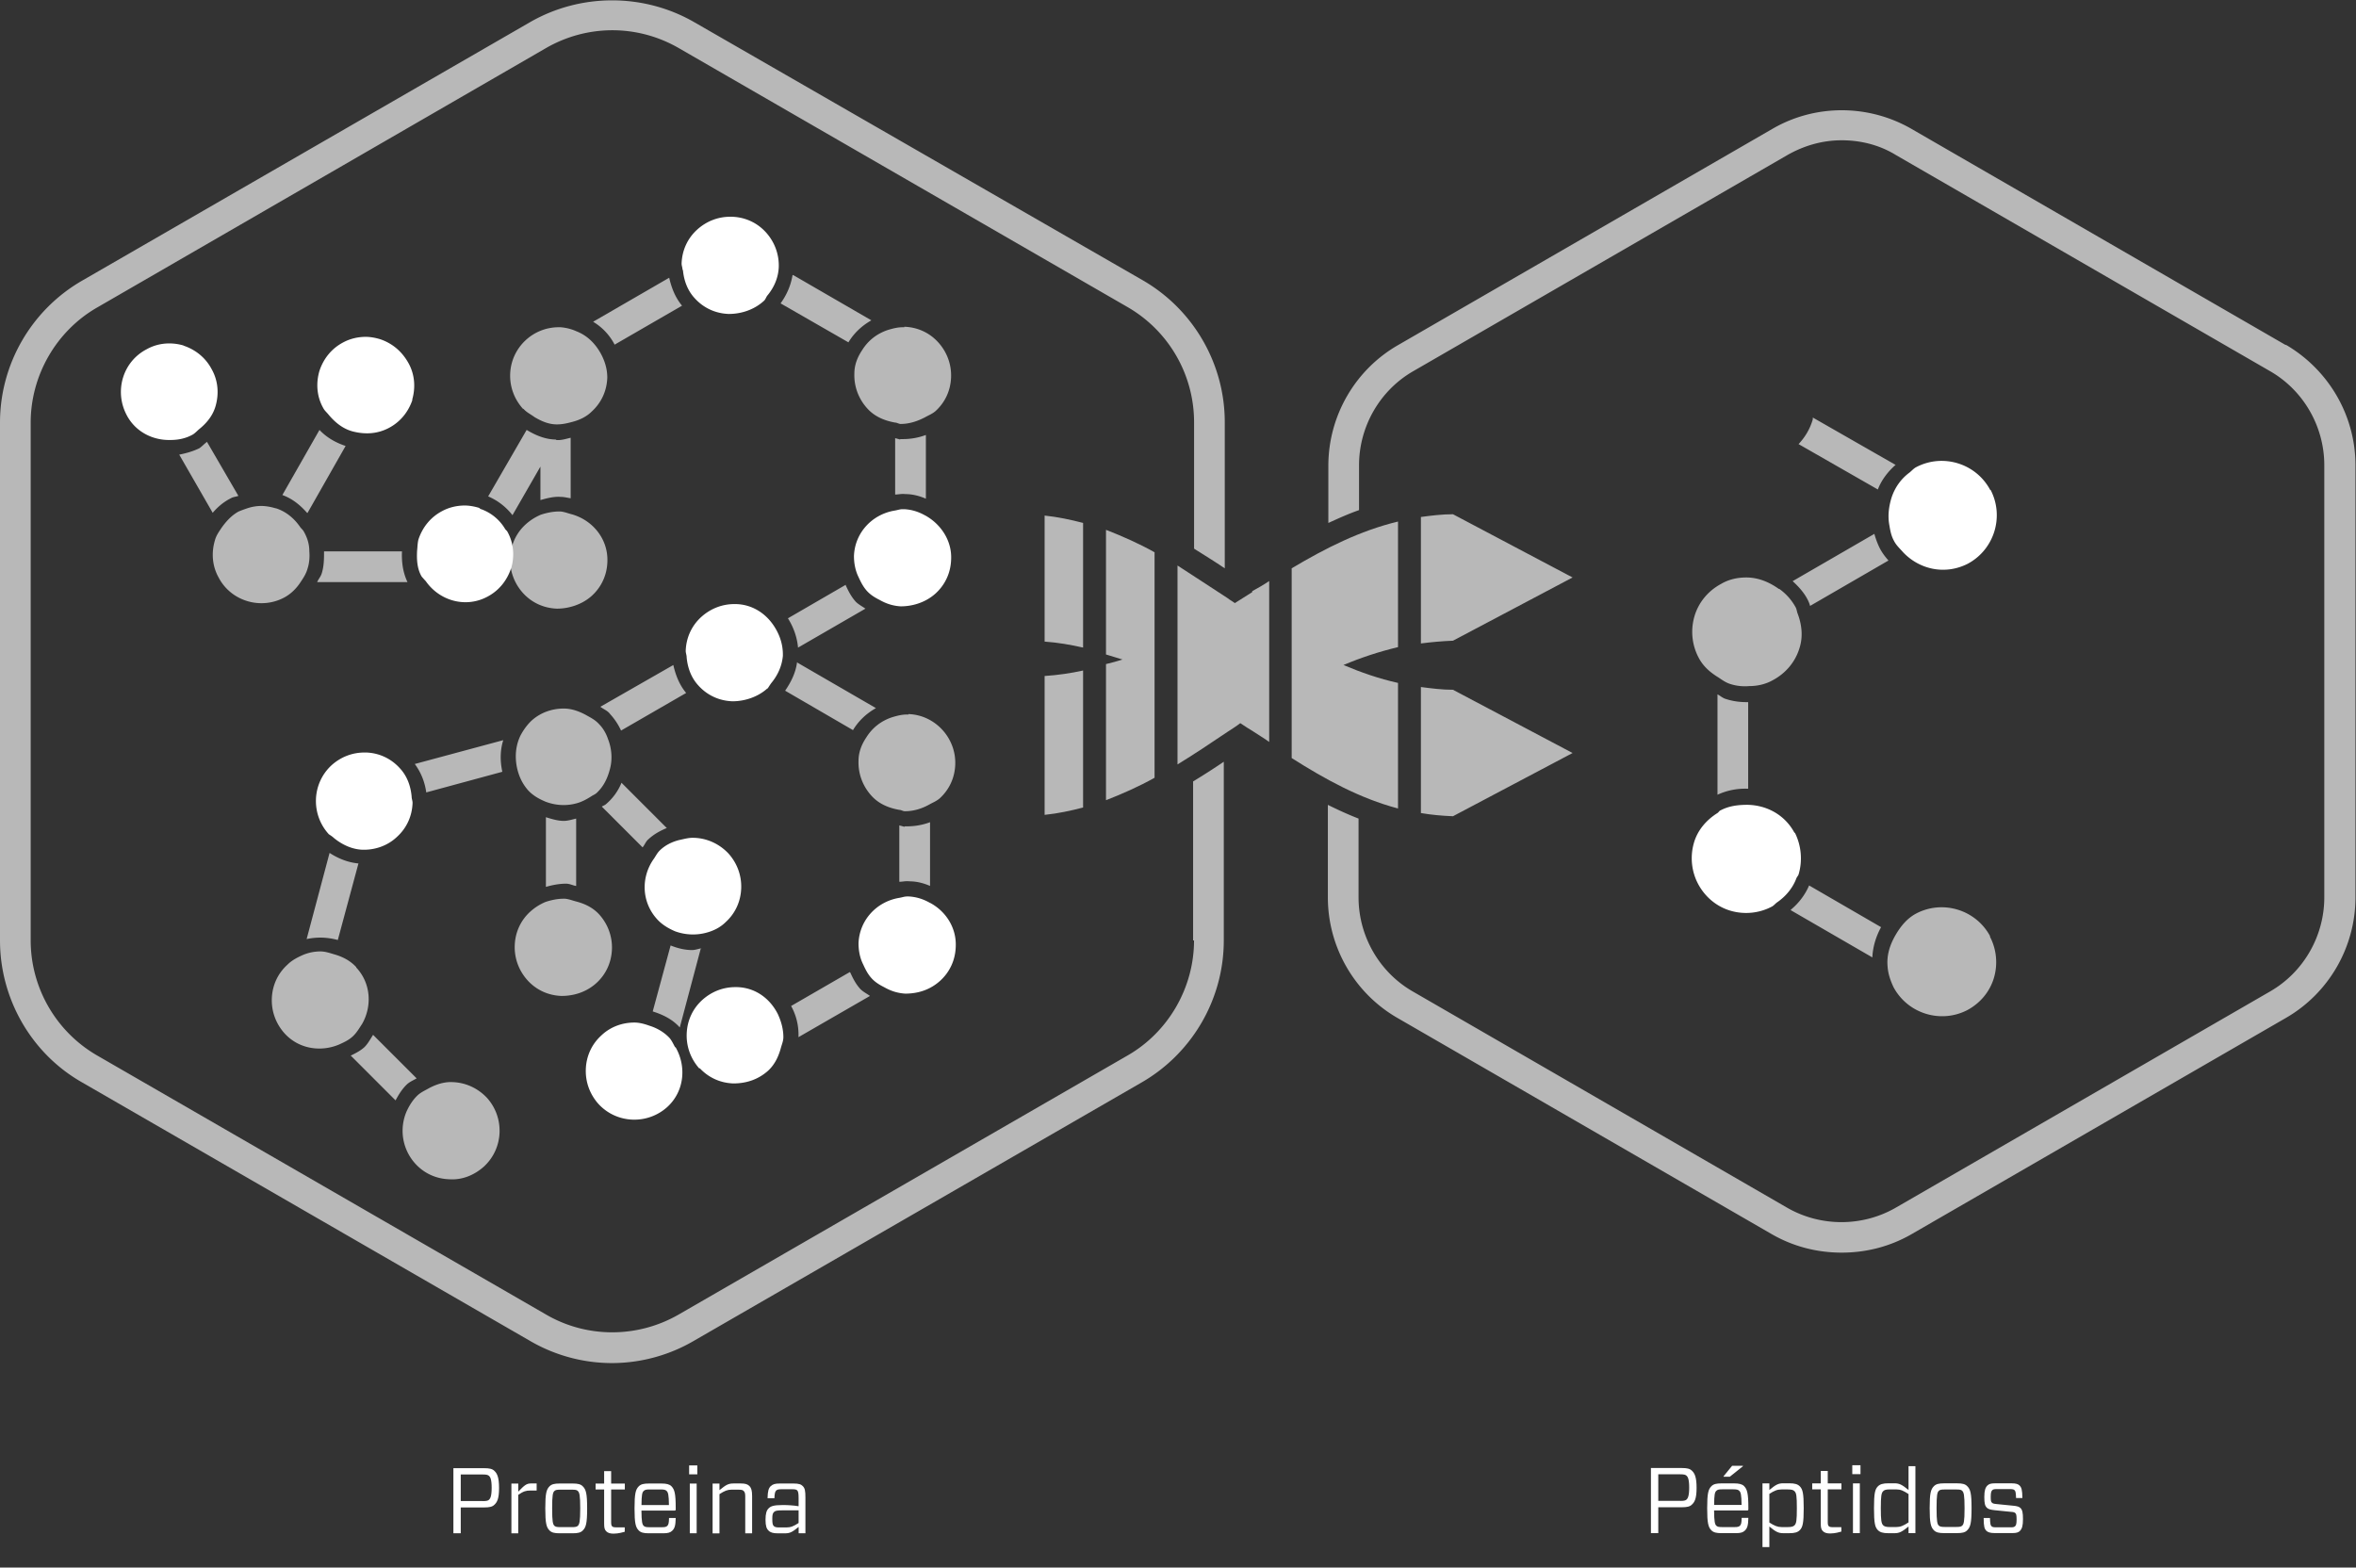 <svg width="532" height="354" xmlns="http://www.w3.org/2000/svg" viewBox="0 0 532 354"><rect x="0" y="0" width="532" height="354" fill="#333333" stroke="none"/><path fill="none" d="M0 0h532v354H0z"/><path fill="rgba(255,255,255,.65)" d="m69.45 115.82 8.59-15.11c-2.17-.72-4.24-1.86-5.9-3.62l-8.38 14.7c2.28.83 4.04 2.28 5.59 4.04h.1ZM62.2 114.78c-1.03-.31-2.17-.52-3.21-.52-1.14 0-2.28.21-3.42.62-.62.21-1.14.41-1.66.62-1.55.83-2.79 2.17-3.83 3.62-.62.93-1.24 1.76-1.55 2.9-.83 2.79-.62 5.8.83 8.38 2.79 5.38 9.52 7.35 14.8 4.55 1.55-.83 2.79-2.07 3.73-3.52.62-.93 1.24-1.86 1.55-3 .41-1.24.52-2.59.41-3.93 0-1.55-.41-3-1.24-4.45-.21-.41-.62-.72-.83-1.03-1.35-1.97-3.21-3.52-5.49-4.24h-.1ZM101.85 244.36c-1.86 0-3.62.62-5.28 1.55-.72.41-1.45.73-2.17 1.35-1.14 1.04-1.97 2.38-2.59 3.73a11.046 11.046 0 0 0 1.97 11.8c1.97 2.17 4.66 3.42 7.66 3.52 2.9.21 5.69-.93 7.87-2.9 4.45-4.14 4.66-11.07.62-15.52-2.17-2.28-5.07-3.52-8.07-3.52ZM404.37 205.55l18.42 10.66c.1-2.38.83-4.76 1.97-6.83l-16.25-9.42c-.93 2.17-2.38 4.04-4.14 5.49v.1ZM449.4 211.45c-3.21-6-10.66-8.28-16.66-5.18-2.17 1.14-3.62 3-4.76 4.97-1.24 2.17-1.97 4.45-1.76 6.93.1 1.66.62 3.21 1.35 4.76 3.21 6 10.66 8.28 16.66 5.18 2.9-1.55 5.07-4.14 6-7.24.93-3.1.62-6.52-.93-9.42h.1ZM389.68 157.84c-.72-.21-1.24-.72-1.86-1.04v22.67c2.28-1.03 4.55-1.45 6.93-1.35v-19.56h-.41c-1.55 0-3.1-.21-4.66-.72ZM401.68 133c-2.17-1.55-4.66-2.59-7.35-2.59-1.97 0-3.93.41-5.69 1.45-2.9 1.55-5.07 4.14-6 7.25-.93 3.1-.62 6.52.93 9.42 1.03 1.97 2.59 3.31 4.45 4.45.93.62 1.76 1.24 2.9 1.55 1.35.41 2.69.52 4.04.41 1.86 0 3.73-.41 5.38-1.35 2.9-1.55 5.07-4.14 6-7.24.83-2.59.52-5.28-.41-7.76-.21-.52-.21-1.04-.52-1.55-.93-1.66-2.17-3-3.62-4.04h-.1ZM423.21 120.58l-18.42 10.66c1.35 1.24 2.59 2.59 3.42 4.24.21.41.41.93.52 1.35l17.7-10.25c-.73-.83-1.45-1.76-1.97-2.79-.52-1.04-.93-2.17-1.24-3.31v.1ZM427.97 104.95l-18.63-10.66v.41c-.62 2.17-1.76 4.04-3.21 5.59l17.9 10.25c.83-2.17 2.28-4.04 4.04-5.59h-.1ZM79.18 238.36l10.14 10.14c.72-1.35 1.55-2.69 2.69-3.73.62-.52 1.35-.83 2.07-1.24l-9.83-9.83c-.62.93-1.14 1.97-1.97 2.79-.93.83-1.97 1.35-3 1.86h-.1ZM80.42 218.38c-1.45-1.55-3.21-2.38-5.07-2.9-1.04-.31-1.97-.62-3-.62-1.45 0-2.9.31-4.24.93-1.14.52-2.28 1.14-3.21 2.07-2.17 1.97-3.42 4.66-3.52 7.66-.1 2.9.93 5.69 2.9 7.87 3.21 3.52 8.18 4.24 12.32 2.48 1.14-.52 2.28-1.04 3.21-1.97.83-.83 1.35-1.76 1.97-2.69 2.28-4.04 1.97-9.21-1.35-12.73v-.1ZM69.24 212.07c2.38-.52 4.76-.41 7.04.21l4.66-17.29c-2.28-.21-4.45-1.04-6.52-2.38l-5.18 19.46ZM113.64 167.15l-19.98 5.38c1.45 1.97 2.28 4.14 2.59 6.42l17.18-4.66c-.52-2.38-.52-4.87.21-7.14ZM137.24 166.74c-.41-1.14-1.04-2.28-1.97-3.21-.83-.93-1.86-1.45-2.79-1.97-1.66-.93-3.42-1.55-5.18-1.55-2.69 0-5.38.93-7.45 2.9-.93.93-1.66 1.97-2.28 3.11-1.14 2.28-1.35 4.86-.83 7.35.41 1.86 1.14 3.52 2.48 5.07 1.14 1.24 2.48 1.97 3.93 2.59 2.17.83 4.55 1.04 6.93.41 1.24-.31 2.38-.93 3.52-1.66.31-.21.83-.41 1.14-.72 1.55-1.45 2.38-3.21 2.9-5.07.72-2.38.52-4.97-.41-7.24ZM130.1 200.07v-15.21c-.93.21-1.86.52-2.79.52-1.35 0-2.69-.41-4.04-.83v15.73c1.45-.41 3-.72 4.55-.72.83 0 1.55.41 2.28.52ZM130.1 203.58c-.83-.21-1.55-.52-2.48-.62h-.41c-1.35 0-2.79.31-4.04.73-1.24.52-2.38 1.24-3.42 2.17-2.17 1.97-3.42 4.66-3.52 7.66-.1 2.9.93 5.69 2.9 7.87 1.97 2.17 4.66 3.42 7.66 3.52 2.9 0 5.69-.93 7.87-2.9 2.17-1.97 3.41-4.66 3.52-7.66.1-2.9-.93-5.69-2.9-7.87-1.45-1.55-3.21-2.38-5.18-2.9ZM150.59 187.02l-10.25-10.25a12.52 12.52 0 0 1-3.42 4.76c-.31.31-.72.41-1.03.62l9.21 9.21c.52-.62.72-1.35 1.35-1.86 1.24-1.14 2.59-1.86 4.04-2.48h.1ZM158.46 214.14c-.72.1-1.45.41-2.17.41-1.66 0-3.31-.41-4.86-1.04l-4.04 14.9c2.28.72 4.45 1.76 6.11 3.62l4.76-17.9h.21ZM191.89 219.52l-13.25 7.66c1.14 2.07 1.76 4.45 1.66 7.04l16.15-9.31c-.72-.52-1.55-.93-2.17-1.55-1.04-1.14-1.66-2.38-2.28-3.73l-.1-.1ZM204.21 186.71s-.73-.21-1.14-.31v12.73c.73 0 1.45-.21 2.28-.1 1.66 0 3.21.41 4.66 1.04v-14.39c-1.66.62-3.42.93-5.18.93h-.52l-.1.1ZM205.14 161.36h-.41c-1.14 0-2.28.31-3.31.62-2.48.83-4.45 2.38-5.8 4.55-1.04 1.55-1.76 3.31-1.76 5.28-.1 2.9.93 5.69 2.9 7.87 1.66 1.86 3.93 2.79 6.31 3.21.41 0 .83.31 1.24.31 2.07 0 3.93-.62 5.59-1.55.72-.41 1.55-.72 2.28-1.35 2.17-1.97 3.42-4.66 3.52-7.66.21-6-4.55-11.18-10.56-11.38v.1ZM179.98 149.56c-.31 2.38-1.35 4.45-2.69 6.42l15.32 8.9c1.24-2.07 3-3.73 5.18-4.97l-17.7-10.25-.1-.1ZM135.69 159.7c.72.52 1.55.83 2.07 1.55 1.04 1.14 1.86 2.38 2.48 3.73l14.7-8.49c-1.55-1.86-2.38-4.04-2.9-6.31l-16.46 9.42.1.1ZM190.96 132.07l-13.04 7.56c1.24 1.97 2.07 4.24 2.28 6.62l15.22-8.8c-.73-.52-1.55-.93-2.17-1.55-1.03-1.14-1.66-2.38-2.28-3.73v-.1ZM203.27 99.26s-.72-.21-1.14-.31v12.73c.72 0 1.45-.21 2.28-.1 1.66 0 3.21.41 4.66 1.04V98.23c-1.66.62-3.42.93-5.18.93h-.62v.1ZM204.2 73.9h-.41c-1.14 0-2.28.31-3.31.62-2.48.83-4.45 2.38-5.8 4.55-1.04 1.55-1.76 3.31-1.76 5.28-.1 2.9.93 5.69 2.9 7.87 1.66 1.86 3.93 2.79 6.31 3.21.41 0 .83.31 1.24.31 1.97 0 3.83-.62 5.59-1.55.72-.41 1.55-.72 2.28-1.35 2.17-1.97 3.42-4.66 3.52-7.66.1-2.9-.93-5.69-2.9-7.87-1.97-2.17-4.66-3.42-7.66-3.52v.1ZM178.95 62.2c-.41 2.38-1.35 4.45-2.69 6.31l15.32 8.8c1.24-2.07 3-3.73 5.18-4.97l-17.7-10.25-.1.1ZM46.78 99.77c-.62.41-1.14 1.04-1.76 1.45-1.45.72-3 1.14-4.55 1.45l7.56 13.14c1.14-1.35 2.48-2.48 4.14-3.31.52-.31 1.14-.31 1.66-.52l-7.04-12.11v-.1ZM90.77 124.51h-17.6c0 1.66 0 3.31-.52 4.97-.21.73-.72 1.24-1.03 1.97h20.39c-1.03-2.17-1.35-4.55-1.24-6.94ZM129.07 116.13c-.83-.21-1.55-.52-2.48-.62h-.41c-1.35 0-2.79.31-4.04.72-1.24.52-2.38 1.24-3.42 2.17-2.17 1.97-3.42 4.66-3.52 7.66-.1 2.9.93 5.69 2.9 7.87 1.97 2.17 4.66 3.41 7.66 3.52 2.69 0 5.69-.93 7.87-2.9 2.17-1.97 3.42-4.66 3.52-7.66.21-5.17-3.31-9.42-8.07-10.76ZM138.79 77.83l15.22-8.8c-1.55-1.86-2.38-4.04-2.9-6.31l-17.18 9.94c2.07 1.24 3.73 3 4.86 5.17ZM125.65 99.26c-2.48 0-4.66-.93-6.73-2.17l-8.69 15.01c2.17.93 4.04 2.38 5.49 4.24l6.31-10.97v7.56c1.45-.41 3-.83 4.55-.72.83 0 1.55.21 2.28.31V98.86c-.93.21-1.86.52-2.79.52h-.62l.21-.1ZM118.2 92.32c.72.83 1.66 1.24 2.48 1.86 1.55.93 3.21 1.66 5.07 1.66 1.14 0 2.17-.21 3.31-.52 1.66-.41 3.31-1.14 4.55-2.38 2.17-1.97 3.42-4.66 3.52-7.66 0-2.07-.62-3.93-1.55-5.59-1.24-2.17-3-3.93-5.38-4.86-1.14-.52-2.38-.83-3.62-.93h-.41c-5.9 0-10.76 4.66-10.97 10.56-.1 2.9.93 5.69 2.9 7.87h.1Z"/><path fill="rgba(255,255,255,.65)" d="M269.62 212.38c0 10.66-5.8 20.7-15.01 25.98l-101.33 58.48c-9.32 5.38-20.8 5.38-30.01 0L21.94 238.36c-9.31-5.38-15.01-15.32-15.01-25.98V95.42c0-10.66 5.8-20.7 15.01-25.98l101.33-58.57c4.66-2.69 9.83-4.04 15.01-4.04s10.35 1.35 15.01 4.04l101.33 58.48a30.024 30.024 0 0 1 15.01 25.98v28.57c2.28 1.45 4.66 2.9 6.93 4.45V95.33c0-13.14-7.04-25.36-18.42-31.98L156.7 4.97c-11.39-6.52-25.56-6.52-36.95 0L18.42 63.45C7.04 70.07 0 82.28 0 95.43v116.96c0 13.14 7.04 25.46 18.42 31.98l101.33 58.48c5.69 3.31 12.11 4.97 18.42 4.97s12.73-1.66 18.42-4.97l101.33-58.48c11.38-6.62 18.42-18.84 18.42-31.98v-40.37c-2.28 1.55-4.55 3-6.93 4.45v35.91h.21ZM516.16 77.94 431.6 29.09c-9.73-5.59-21.74-5.59-31.36 0l-84.56 48.85c-9.73 5.59-15.73 16.04-15.73 27.22v12.94c2.28-1.04 4.55-2.07 6.93-2.9v-10.14c0-8.69 4.66-16.87 12.21-21.22l84.56-48.85c3.83-2.17 7.97-3.31 12.21-3.31s8.49 1.03 12.21 3.31l84.56 48.85c7.55 4.35 12.21 12.52 12.21 21.22v97.6c0 8.69-4.66 16.87-12.21 21.22l-84.56 48.85c-7.55 4.35-16.97 4.35-24.53 0l-84.56-48.85c-7.55-4.35-12.21-12.52-12.21-21.22v-17.8c-2.38-.93-4.66-1.97-6.93-3.1v20.91c0 11.18 6 21.63 15.73 27.22l84.56 48.85c4.86 2.79 10.25 4.14 15.73 4.14s10.87-1.35 15.73-4.14l84.56-48.85c9.73-5.59 15.73-16.04 15.73-27.22v-97.6c0-11.18-6-21.53-15.73-27.22v.1Z"/><path fill="rgba(255,255,255,.65)" d="M320.85 145.31c2.38-.31 4.76-.52 7.24-.62l27.01-14.28-27.01-14.28c-2.48 0-4.97.31-7.24.62v28.57ZM328.09 155.77c-2.48 0-4.86-.31-7.24-.62v28.46c2.38.41 4.76.62 7.24.72l27.01-14.28-27.01-14.28ZM315.68 117.78c-8.59 2.07-16.35 6-24.01 10.56v42.85c7.66 4.86 15.42 9.11 24.01 11.39v-28.36c-4.24-.93-8.38-2.38-12.32-4.04 3.93-1.66 7.97-3 12.32-4.04v-28.46.1ZM282.76 133.72c-1.35.83-2.59 1.66-3.93 2.48-.52-.41-1.14-.72-1.66-1.14-3.83-2.48-7.56-4.97-11.28-7.35v44.92c3.73-2.28 7.45-4.76 11.28-7.35.93-.62 1.97-1.24 2.9-1.97.93.62 1.86 1.24 2.9 1.86 1.24.83 2.48 1.55 3.62 2.38v-36.33c-1.24.83-2.48 1.55-3.83 2.28v.21ZM244.57 151.42c-2.79.62-5.69 1.04-8.69 1.24v31.36c3-.31 5.9-.93 8.69-1.66v-30.95ZM244.57 118.09c-2.79-.72-5.69-1.35-8.69-1.66v28.46c3 .21 5.9.72 8.69 1.35v-28.15ZM249.74 119.65v28.15c1.24.41 2.48.72 3.73 1.14-1.24.41-2.48.72-3.73 1.03v30.74c3.73-1.45 7.45-3.1 10.97-5.07v-50.92c-3.52-1.97-7.25-3.62-10.97-5.07Z"/><path fill="#fff" d="M93.05 90.35c.83-2.79.62-5.8-.83-8.38-1.45-2.59-3.62-4.45-6.42-5.38-1.03-.31-2.17-.52-3.21-.52-1.76 0-3.52.41-5.07 1.24-2.59 1.35-4.45 3.62-5.38 6.42-.83 2.79-.62 5.8.83 8.38.31.62.83 1.03 1.24 1.55 1.55 1.86 3.42 3.31 5.69 3.83 2.59.62 5.28.52 7.87-.83s4.45-3.62 5.38-6.42l-.1.1ZM405.2 188.06c-2.17-4.04-6.21-6.21-10.56-6.31-2.07 0-4.14.21-6.11 1.24-.31.1-.41.41-.72.62-2.48 1.55-4.45 3.83-5.28 6.62-.93 3.1-.62 6.52.93 9.42 1.55 2.9 4.14 5.07 7.24 6 3.11.93 6.52.62 9.42-.93.41-.21.72-.62 1.14-.93 1.97-1.35 3.52-3.21 4.35-5.38.1-.31.41-.62.52-.93.93-3.1.62-6.52-.83-9.42h-.1ZM449.4 110.64c-3.21-6-10.66-8.28-16.66-5.17-.62.31-1.04.83-1.55 1.24-1.97 1.45-3.31 3.42-4.04 5.59-.62 1.97-.93 4.14-.52 6.31.21 1.24.41 2.38 1.04 3.52.52 1.04 1.35 1.76 2.07 2.59 3.73 3.93 9.52 5.17 14.59 2.59 6-3.21 8.28-10.66 5.17-16.66h-.1ZM74.21 188.37s.83.52 1.14.83c1.86 1.55 4.14 2.59 6.42 2.69 2.79.1 5.69-.83 7.87-2.9 2.17-1.97 3.42-4.66 3.52-7.66 0-.52-.21-.93-.21-1.45-.21-2.38-1.03-4.66-2.69-6.42-1.97-2.17-4.66-3.42-7.56-3.52h-.41c-2.79 0-5.38 1.03-7.45 2.9-4.45 4.14-4.66 11.07-.62 15.52ZM156.39 189.2c-1.04 0-2.07.31-3.1.52-1.55.41-3.11 1.14-4.35 2.38-.52.52-.83 1.14-1.24 1.76-3 4.14-2.9 9.83.72 13.77 1.14 1.24 2.59 2.07 4.04 2.69 2.28.83 4.76.93 7.04.31 1.55-.41 3.1-1.14 4.35-2.38 2.17-1.97 3.42-4.66 3.52-7.66.1-2.9-.93-5.69-2.9-7.87-2.17-2.28-5.07-3.52-8.07-3.52ZM152.45 236.5c-.41-.72-.72-1.45-1.24-2.07-1.24-1.35-2.9-2.28-4.55-2.79-1.14-.41-2.28-.72-3.41-.72-2.69 0-5.38.93-7.45 2.9-2.17 1.97-3.42 4.66-3.52 7.66-.1 2.9.93 5.69 2.9 7.87 4.14 4.45 11.07 4.66 15.52.62 3.83-3.52 4.35-9.11 1.86-13.46h-.1ZM157.94 241.15c1.97 2.17 4.66 3.42 7.66 3.52 3 0 5.69-.93 7.87-2.9 1.55-1.45 2.38-3.31 2.9-5.28.21-.72.52-1.45.52-2.28 0-1.86-.52-3.62-1.24-5.18-1.76-3.52-5.07-6-9.21-6.11h-.41c-2.79 0-5.38 1.04-7.45 2.9-2.17 1.97-3.42 4.66-3.52 7.66-.1 2.9.93 5.69 2.9 7.87v-.21ZM210 203.9c-1.45-.83-3-1.35-4.76-1.45h-.41c-.62 0-1.14.21-1.76.31-5.07.83-9 4.97-9.21 10.25 0 1.66.31 3.31 1.04 4.76.52 1.14 1.03 2.17 1.86 3.1.83.93 1.86 1.55 2.9 2.07 1.45.83 3 1.35 4.76 1.45 3 0 5.69-.93 7.87-2.9 2.17-1.97 3.42-4.66 3.52-7.66.21-4.35-2.28-8.07-5.8-9.94ZM173.36 155.46s.52-.83.83-1.24c1.45-1.76 2.38-3.83 2.59-6.11v-.31c0-2.48-.83-4.66-2.07-6.52-1.86-2.79-4.86-4.76-8.49-4.86h-.41c-2.79 0-5.38 1.04-7.45 2.9-2.17 1.97-3.42 4.66-3.52 7.66 0 .52.21.93.21 1.45.21 2.38 1.04 4.66 2.69 6.42 1.97 2.17 4.66 3.42 7.66 3.52 2.69 0 5.69-.93 7.87-2.9h.1ZM208.97 116.44c-1.45-.83-3-1.35-4.76-1.45h-.41c-.62 0-1.14.21-1.76.31-5.07.83-9.01 4.97-9.21 10.25 0 1.66.31 3.31 1.03 4.76.52 1.14 1.04 2.17 1.86 3.1.83.93 1.86 1.55 2.9 2.07 1.45.83 3 1.35 4.76 1.45 2.79 0 5.69-.93 7.87-2.9 2.17-1.97 3.42-4.66 3.52-7.66.21-4.24-2.28-7.97-5.8-9.94ZM154.21 60.96c.21 2.38 1.04 4.66 2.69 6.42 1.97 2.17 4.66 3.42 7.66 3.52 2.79 0 5.69-.93 7.87-2.9.41-.31.52-.83.83-1.24 1.55-1.86 2.48-4.04 2.59-6.42.1-2.9-.93-5.69-2.9-7.87-1.97-2.17-4.66-3.42-7.66-3.52h-.41c-2.79 0-5.38 1.03-7.45 2.9-2.17 1.97-3.42 4.66-3.52 7.66 0 .52.21.93.21 1.45h.1ZM41.5 78.04c-2.79-.83-5.8-.62-8.38.83-5.38 2.79-7.35 9.42-4.55 14.8 1.97 3.83 5.9 5.8 9.94 5.69 1.66 0 3.31-.31 4.86-1.14.62-.31 1.14-.93 1.66-1.35 1.66-1.35 3-3 3.62-5.07.83-2.79.62-5.8-.83-8.38-1.35-2.59-3.62-4.45-6.42-5.38h.1ZM115.4 128.44c.83-2.79.62-5.8-.83-8.38-.1-.21-.41-.41-.52-.62a10.382 10.382 0 0 0-5.38-4.45c-.21 0-.31-.21-.52-.31-1.03-.31-2.17-.52-3.21-.52-1.76 0-3.52.41-5.07 1.24-2.59 1.35-4.45 3.62-5.38 6.42-.21.83-.21 1.66-.31 2.59-.1 1.97 0 4.04 1.04 5.8 0 0 .62.72.93 1.04 3.11 4.45 9 6.11 13.87 3.52 2.59-1.35 4.45-3.62 5.38-6.42v.1Z"/><g fill="#fff"><path d="M111.62 339.83c-.46.46-1.16.59-2.25.59h-5.33v5.84h-1.66v-14.7h6.99c1.09 0 1.78.13 2.25.59.61.57 1.07 1.39 1.07 3.88s-.46 3.23-1.07 3.8Zm-2.6-.84c.8 0 1.15-.08 1.41-.31.27-.25.59-.78.59-2.69s-.31-2.44-.59-2.69c-.25-.23-.61-.32-1.41-.32h-4.98v6h4.98ZM115.48 346.26v-11.23h1.55v1.83c1.36-1.43 1.87-1.85 2.81-1.85h1.34v1.6h-1.49c-.86 0-1.45.13-2.67.97v8.69h-1.55ZM124.09 345.63c-.71-.71-.96-1.62-.96-5s.25-4.26.96-4.98c.48-.48 1.13-.63 2.29-.63h2.94c1.13 0 1.81.15 2.27.63.73.71.99 1.62.99 4.98s-.25 4.28-.99 5c-.46.48-1.13.63-2.27.63h-2.94c-1.15 0-1.81-.15-2.29-.63Zm1.09-1.07c.25.23.57.31 1.37.31h2.6c.8 0 1.11-.08 1.34-.31.34-.34.53-.88.53-3.93s-.19-3.57-.53-3.91c-.23-.25-.55-.31-1.34-.31h-2.6c-.8 0-1.11.06-1.37.31-.34.34-.5.88-.5 3.91s.17 3.59.5 3.93ZM141.06 345.92l-.99.25c-.4.08-.92.17-1.51.17-.73 0-1.26-.13-1.66-.52s-.48-.86-.48-1.76v-7.69h-1.93v-1.34h1.93v-2.81H138v2.81h3.09v1.34H138v7.33c0 .59.06.84.23.99.13.15.36.23.99.23h1.85v1.01ZM144.84 341.13c.02 2.56.19 3.13.5 3.44.25.25.55.32 1.34.32h2.79c.69 0 .99-.08 1.22-.32.25-.25.36-.61.38-1.76h1.51c-.04 1.72-.23 2.31-.78 2.86-.42.42-.96.59-2.04.59h-3.23c-1.15 0-1.81-.15-2.29-.63-.71-.71-.96-1.62-.96-5s.25-4.26.96-4.98c.48-.48 1.13-.63 2.29-.63h2.81c1.13 0 1.83.17 2.27.61.71.73.97 1.64.97 4.89v.36c0 .17-.06.25-.25.25h-7.5Zm0-1.24h6.21c-.02-2.31-.19-2.88-.52-3.19-.23-.23-.52-.34-1.34-.34h-2.5c-.8 0-1.09.08-1.36.36-.32.31-.46.82-.48 3.17ZM157.46 332.95h-1.85v-2.02h1.85v2.02Zm-.15 13.31h-1.55v-11.23h1.55v11.23ZM160.91 346.26v-11.23h1.55v1.49c1.47-1.2 1.99-1.51 3.19-1.51h1.64c1.05 0 1.53.19 1.95.59.42.44.59 1.05.59 2.25v8.42h-1.55v-8.31c0-.65-.08-.99-.34-1.24-.23-.23-.44-.31-1.26-.31h-1.47c-.94 0-1.57.25-2.75 1.01v8.86h-1.55ZM174.03 335.63c.46-.46 1.01-.61 2.06-.61h3.07c1.24 0 1.74.19 2.12.59.48.48.59 1.09.59 2.58v8.06h-1.53v-1.43c-1.39 1.11-1.89 1.45-3.07 1.45h-1.64c-1.03 0-1.66-.17-2.1-.63-.42-.4-.67-1.01-.67-2.44s.25-2.12.69-2.56c.48-.48 1.07-.76 3.23-.76 1.09 0 2.42.08 3.55.27v-1.87c0-1.11-.11-1.49-.31-1.7-.19-.19-.44-.27-1.18-.27h-2.27c-.74 0-1.07.06-1.32.31-.25.27-.34.69-.38 1.72h-1.55c.04-1.68.25-2.25.71-2.73Zm6.3 8.31v-2.86h-3.65c-1.32 0-1.64.11-1.91.38-.29.29-.38.61-.38 1.53 0 .99.08 1.41.34 1.64.25.23.57.31 1.22.31h1.58c1.01 0 1.6-.23 2.81-1.01Z"/></g><g fill="#fff"><path d="M382.03 339.79c-.46.46-1.16.59-2.25.59h-5.33v5.84h-1.66v-14.7h6.99c1.09 0 1.78.13 2.25.59.61.57 1.07 1.39 1.07 3.88s-.46 3.23-1.07 3.8Zm-2.6-.84c.8 0 1.15-.08 1.41-.31.27-.25.59-.78.59-2.69s-.31-2.44-.59-2.69c-.25-.23-.61-.32-1.41-.32h-4.98v6h4.98ZM387.05 341.1c.02 2.56.19 3.13.5 3.44.25.25.55.32 1.34.32h2.79c.69 0 .99-.08 1.22-.32.25-.25.36-.61.38-1.76h1.51c-.04 1.72-.23 2.31-.78 2.86-.42.42-.96.59-2.04.59h-3.23c-1.15 0-1.81-.15-2.29-.63-.71-.71-.96-1.62-.96-5s.25-4.26.96-4.98c.48-.48 1.13-.63 2.29-.63h2.81c1.13 0 1.83.17 2.27.61.71.73.97 1.64.97 4.89v.36c0 .17-.06.25-.25.25h-7.5Zm0-1.24h6.21c-.02-2.31-.19-2.88-.52-3.19-.23-.23-.52-.34-1.34-.34h-2.5c-.8 0-1.09.08-1.36.36-.32.31-.46.82-.48 3.17Zm2.14-6.47 1.93-2.37h2.44v.1l-2.96 2.37h-1.41v-.11ZM399.53 334.99v1.49c1.49-1.22 2.02-1.51 3.19-1.51h1.3c1.28 0 1.91.21 2.39.69.65.67.88 1.55.88 4.93s-.23 4.28-.88 4.96c-.48.48-1.11.69-2.39.69h-1.3c-1.15 0-1.72-.29-3.19-1.51v4.64h-1.55v-14.38h1.55Zm0 2.37v6.47c1.15.73 1.83 1.03 2.79 1.03h1.38c.9 0 1.26-.15 1.51-.4.42-.42.53-1.07.53-3.86s-.11-3.44-.53-3.84c-.25-.27-.61-.4-1.51-.4h-1.43c-.96 0-1.64.29-2.75 1.01ZM415.78 345.88l-.99.25c-.4.08-.92.17-1.51.17-.73 0-1.26-.13-1.66-.52s-.48-.86-.48-1.76v-7.69h-1.93v-1.34h1.93v-2.81h1.58v2.81h3.09v1.34h-3.09v7.33c0 .59.06.84.23.99.13.15.36.23.99.23h1.85v1.01ZM420.11 332.91h-1.85v-2.02h1.85v2.02Zm-.15 13.31h-1.55v-11.23h1.55v11.23ZM430.96 346.22v-1.49c-1.49 1.2-2.06 1.51-3.19 1.51h-1.34c-1.26 0-1.91-.21-2.39-.69-.65-.67-.88-1.55-.88-4.96s.23-4.26.88-4.93c.48-.48 1.13-.69 2.39-.69h1.34c1.13 0 1.68.29 3.19 1.51v-5.38h1.55v15.12h-1.55Zm0-2.42v-6.4c-1.13-.74-1.79-1.05-2.75-1.05h-1.47c-.9 0-1.24.13-1.51.4-.4.4-.53 1.07-.53 3.84s.13 3.44.53 3.86c.27.25.61.4 1.51.4h1.43c.95 0 1.62-.29 2.79-1.05ZM436.7 345.59c-.71-.71-.97-1.62-.97-5s.25-4.26.97-4.98c.48-.48 1.13-.63 2.29-.63h2.94c1.13 0 1.81.15 2.27.63.74.71.99 1.62.99 4.98s-.25 4.28-.99 5c-.46.48-1.13.63-2.27.63h-2.94c-1.16 0-1.81-.15-2.29-.63Zm1.09-1.07c.25.23.57.31 1.36.31h2.6c.8 0 1.11-.08 1.34-.31.34-.34.52-.88.52-3.93s-.19-3.57-.52-3.91c-.23-.25-.55-.31-1.34-.31h-2.6c-.8 0-1.11.06-1.36.31-.34.34-.5.88-.5 3.91s.17 3.59.5 3.93ZM456.14 345.71c-.36.36-.84.5-1.66.5h-4.12c-.86 0-1.47-.17-1.79-.48-.48-.48-.63-.94-.65-2.92h1.43c.04 1.37.13 1.64.34 1.85.15.15.36.25.95.25h3.48c.5 0 .74-.08.92-.27.17-.17.32-.44.32-1.51 0-.96-.1-1.26-.27-1.41-.15-.17-.36-.27-1.07-.31l-3.57-.36c-1.03-.11-1.49-.25-1.81-.57-.42-.42-.57-.97-.57-2.42s.23-2.12.69-2.58c.36-.36.82-.5 1.66-.5h3.88c.9 0 1.41.17 1.72.48.44.44.63.97.65 2.83h-1.43c-.04-1.32-.15-1.58-.34-1.76-.15-.15-.38-.25-.95-.25h-3.21c-.46 0-.71.08-.88.25-.19.19-.34.48-.34 1.45 0 .9.06 1.18.25 1.34.17.19.36.27 1.09.34l3.61.36c1.03.08 1.49.25 1.78.55.42.42.55 1.07.55 2.48 0 1.53-.21 2.18-.69 2.67Z"/></g></svg>
